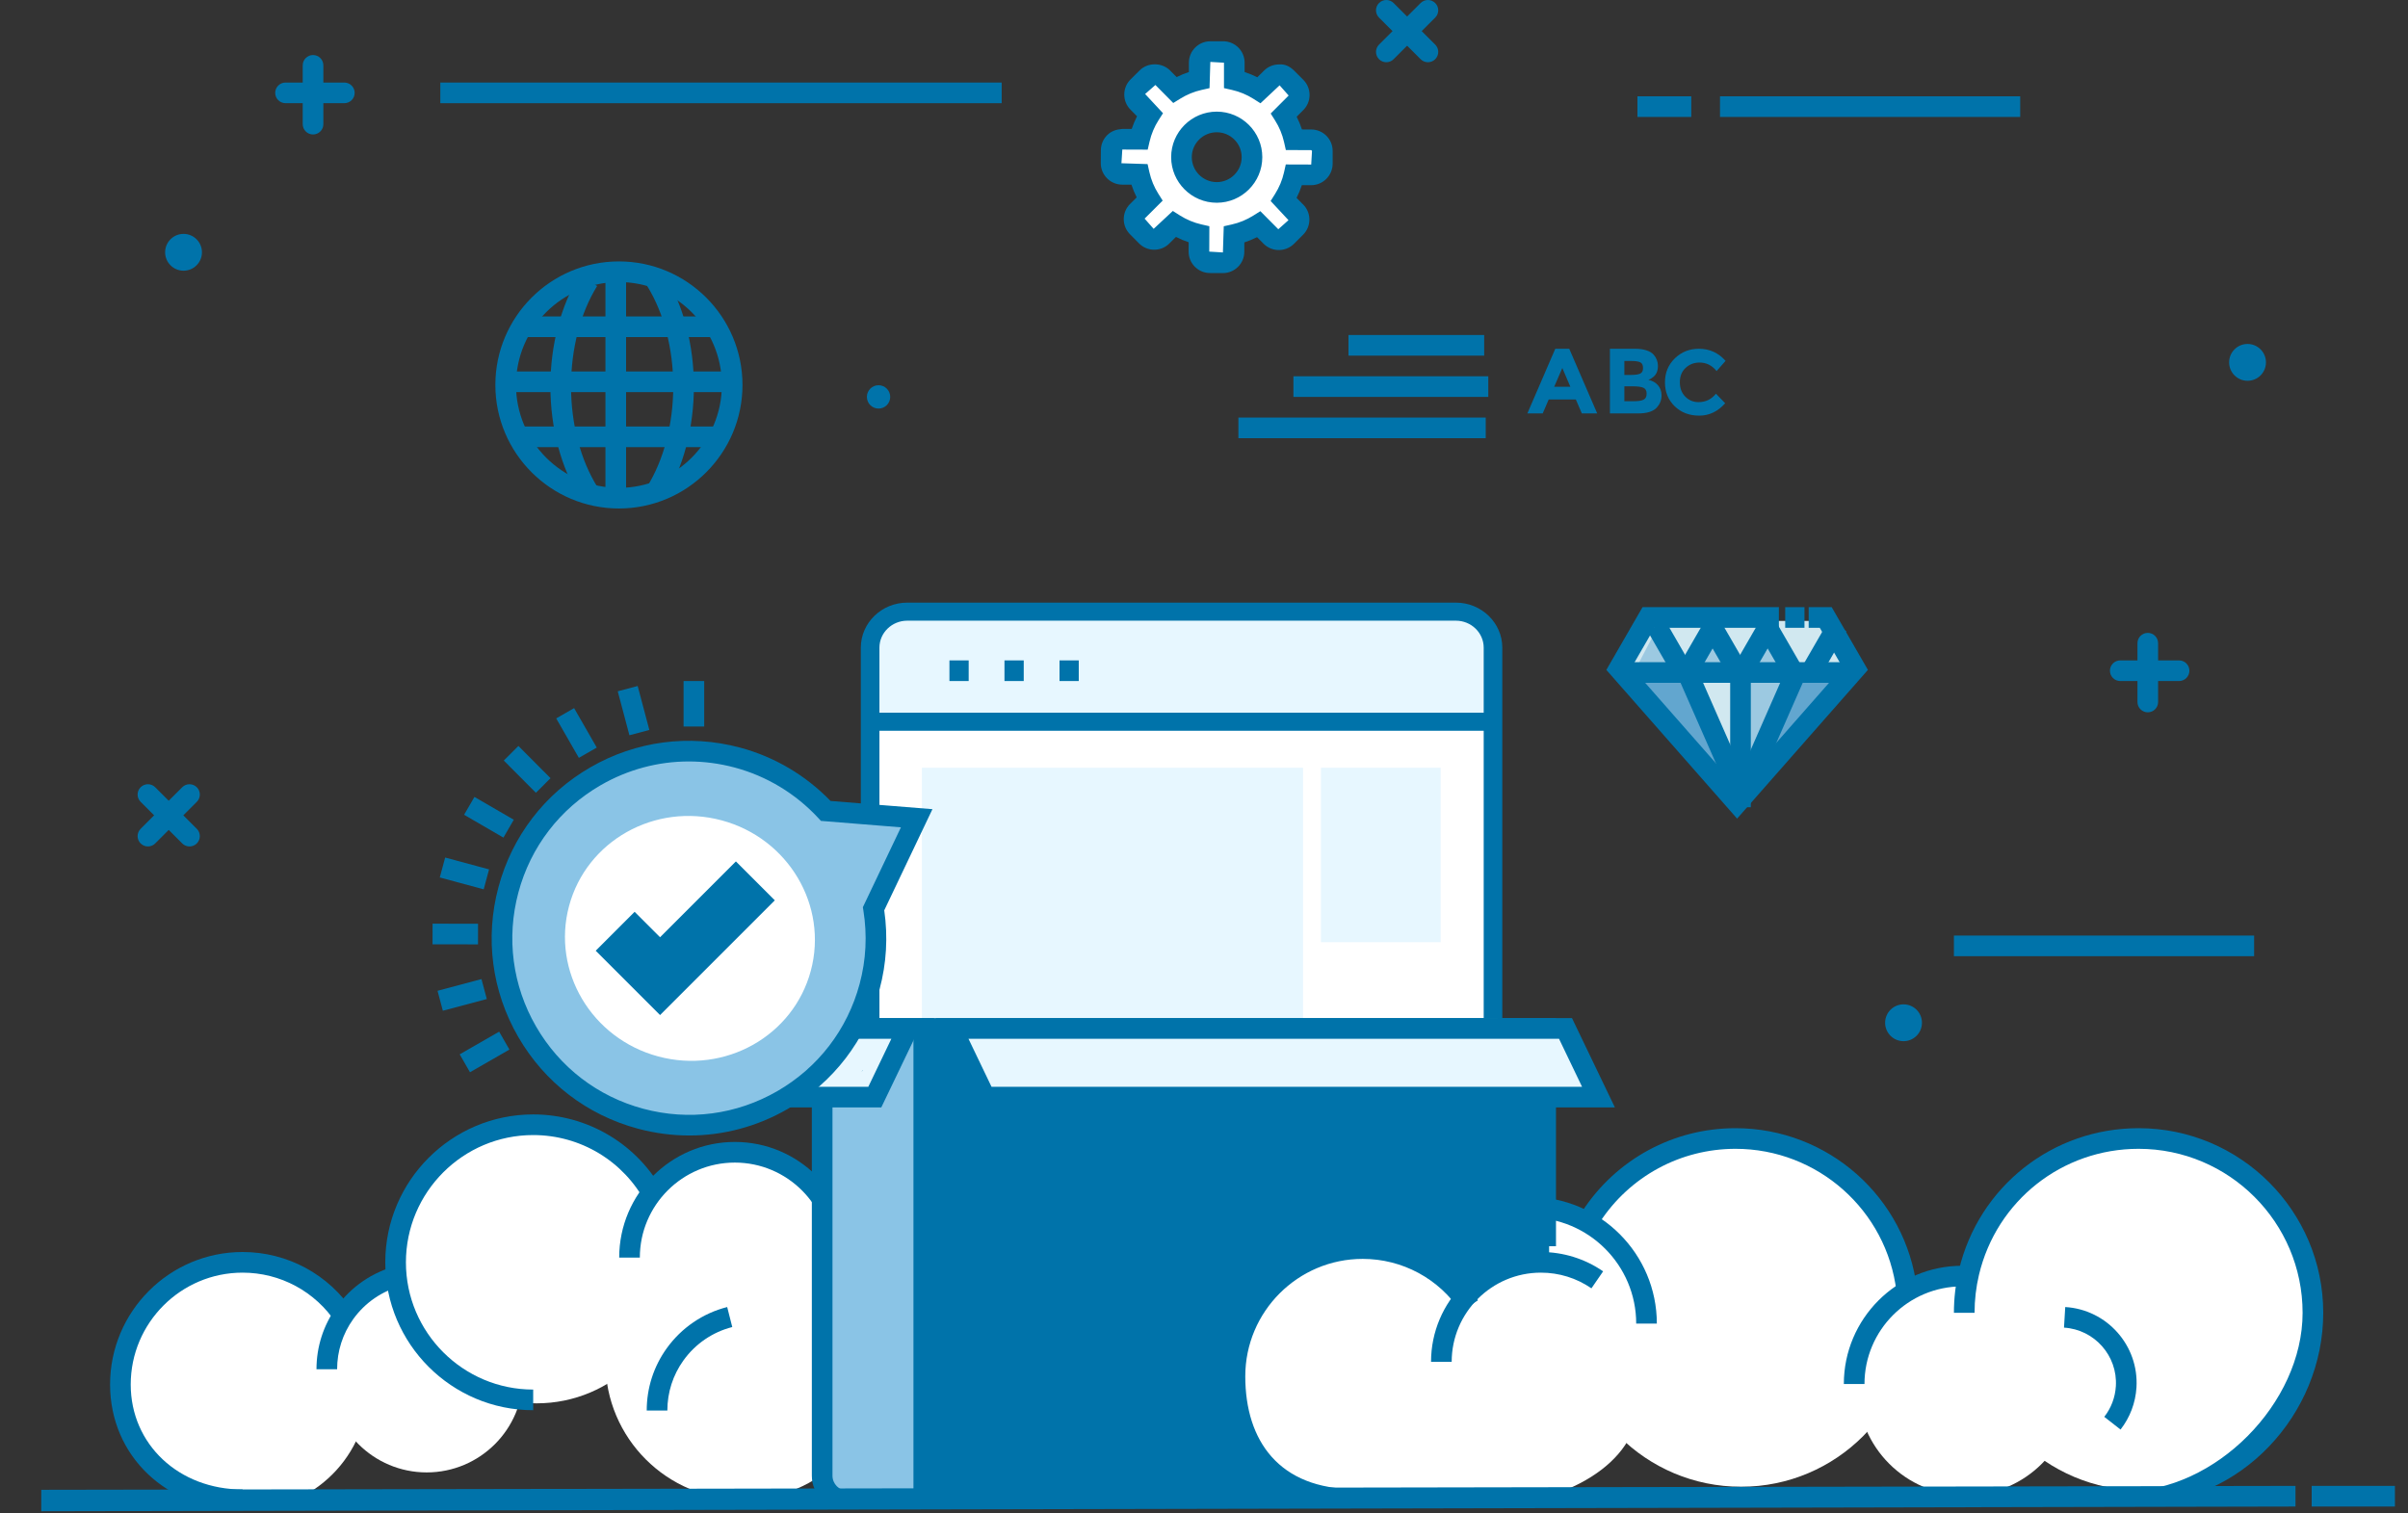 <svg id="icon-content" width="100%" height="100%" viewBox="0 0 175 110" version="1.1" xmlns="http://www.w3.org/2000/svg" xmlns:xlink="http://www.w3.org/1999/xlink">

    <rect x="0" y="0" width="175" height="110" fill="#333333" stroke="none"/>

    <g id="Page-1" stroke="none" stroke-width="1" fill="none" fill-rule="evenodd">
        <g id="Group-2" transform="translate(55, 43)">
            <polygon id="Fill-148" fill="#0073AA" points="0.56 47.113 7.648 47.113 7.648 45.801 0.56 45.801"></polygon>
            <path d="M53.827,52.366 L53.827,4.418 C53.827,2.973 52.619,1.802 51.129,1.802 L11.257,1.802 C9.768,1.802 8.56,2.973 8.56,4.418 L8.56,52.366 L53.827,52.366" id="Fill-159" fill="#FFFFFF"></path>
            <path d="M8,10.113 L8,4.498 C8,3.008 9.016,1.802 10.269,1.802 L50.999,1.802 C52.251,1.802 53.267,3.008 53.267,4.498 L53.267,10.113 L8,10.113" id="Fill-160" fill="#E7F7FF"></path>
            <polygon id="Fill-161" fill="#0073AA" points="8.56 10.113 53.827 10.113 53.827 8.802 8.56 8.802"></polygon>
            <polygon id="Fill-165" fill="#E7F7FF" points="12 32.113 39.698 32.113 39.698 12.802 12 12.802"></polygon>
            <polygon id="Fill-165" fill="#E7F7FF" points="41 25.48 49.698 25.48 49.698 12.802 41 12.802"></polygon>
            <polygon id="Fill-166" fill="#D1E8F0" points="15.56 46.48 25.636 46.48 25.636 33.801 15.56 33.801"></polygon>
            <path d="M7.56,52.023 L7.56,4.075 C7.56,2.27 9.073,0.801 10.934,0.801 L50.805,0.801 C52.666,0.801 54.179,2.27 54.179,4.075 L54.179,31.026 L52.827,31.026 L52.827,4.075 C52.827,2.993 51.92,2.113 50.805,2.113 L10.934,2.113 C9.819,2.113 8.912,2.993 8.912,4.075 L8.912,52.023 L7.56,52.023 Z" id="Fill-168" fill="#0073AA"></path>
        </g>
        <path d="M61.309,91.654 C61.309,95.881 57.882,99.308 53.655,99.308 C49.427,99.308 46,95.881 46,91.654 C46,87.427 49.427,84 53.655,84 C57.882,84 61.309,87.427 61.309,91.654" id="Fill-406" fill="#FFFFFF"></path>
        <path d="M118.91,95.455 C118.91,100.125 115.124,103.91 110.455,103.91 C105.785,103.91 102,100.125 102,95.455 C102,90.786 105.785,87 110.455,87 C115.124,87 118.91,90.786 118.91,95.455" id="Fill-407" fill="#FFFFFF"></path>
        <path d="M139.063,95.531 C139.063,102.452 133.452,108.062 126.532,108.062 C119.611,108.062 114,102.452 114,95.531 C114,88.61 119.611,83 126.532,83 C133.452,83 139.063,88.61 139.063,95.531" id="Fill-408" fill="#FFFFFF"></path>
        <path d="M150.687,100.844 C150.687,105.175 147.175,108.687 142.843,108.687 C138.512,108.687 135,105.175 135,100.844 C135,96.512 138.512,93 142.843,93 C147.175,93 150.687,96.512 150.687,100.844" id="Fill-409" fill="#FFFFFF"></path>
        <path d="M168.34,95.67 C168.34,102.667 162.668,108.34 155.67,108.34 C148.673,108.34 143,102.667 143,95.67 C143,88.672 148.673,83 155.67,83 C162.668,83 168.34,88.672 168.34,95.67" id="Fill-410" fill="#FFFFFF"></path>
        <path d="M48.999,92 C48.999,97.522 44.522,101.999 39,101.999 C33.477,101.999 29,97.522 29,92 C29,86.477 33.477,82 39,82 C44.522,82 48.999,86.477 48.999,92" id="Fill-411" fill="#FFFFFF"></path>
        <path d="M63.999,99 C63.999,104.522 59.522,108.999 54,108.999 C48.477,108.999 44,104.522 44,99 C44,93.477 48.477,89 54,89 C59.522,89 63.999,93.477 63.999,99" id="Fill-412" fill="#FFFFFF"></path>
        <path d="M26.76,100.88 C26.76,105.785 22.784,109.76 17.88,109.76 C12.976,109.76 9,105.785 9,100.88 C9,95.976 12.976,92 17.88,92 C22.784,92 26.76,95.976 26.76,100.88" id="Fill-413" fill="#FFFFFF"></path>
        <path d="M38.02,100.01 C38.02,103.882 34.881,107.02 31.01,107.02 C27.138,107.02 24,103.882 24,100.01 C24,96.139 27.138,93 31.01,93 C34.881,93 38.02,96.139 38.02,100.01" id="Fill-415" fill="#FFFFFF"></path>
        <path d="M61.807,91.405 L60.307,91.405 C60.307,87.598 57.211,84.5 53.404,84.5 C49.597,84.5 46.5,87.598 46.5,91.405 L45,91.405 C45,86.77 48.77,83 53.404,83 C58.038,83 61.807,86.77 61.807,91.405" id="Fill-416" fill="#0073AA"></path>
        <path d="M120.41,96.205 L118.91,96.205 C118.91,91.957 115.454,88.5 111.205,88.5 C106.956,88.5 103.5,91.957 103.5,96.205 L102,96.205 C102,91.13 106.129,87 111.205,87 C116.281,87 120.41,91.13 120.41,96.205 L131.82,88.644" id="Fill-417" fill="#0073AA"></path>
        <path d="M158.363,49.5 L154.089,49.5 C153.673,49.5 153.339,49.164 153.339,48.75 C153.339,48.336 153.673,48 154.089,48 L158.363,48 C158.776,48 159.113,48.336 159.113,48.75 C159.113,49.164 158.776,49.5 158.363,49.5" id="Fill-418" fill="#0073AA"></path>
        <path d="M156.089,51.774 C155.674,51.774 155.339,51.438 155.339,51.024 L155.339,46.75 C155.339,46.336 155.674,46 156.089,46 C156.502,46 156.839,46.336 156.839,46.75 L156.839,51.024 C156.839,51.438 156.502,51.774 156.089,51.774" id="Fill-419" fill="#0073AA"></path>
        <path d="M25.025,7.5 L20.75,7.5 C20.336,7.5 20,7.164 20,6.75 C20,6.336 20.336,6 20.75,6 L25.025,6 C25.439,6 25.775,6.336 25.775,6.75 C25.775,7.164 25.439,7.5 25.025,7.5" id="Fill-420" fill="#0073AA"></path>
        <path d="M22.75,9.774 C22.336,9.774 22,9.438 22,9.024 L22,4.75 C22,4.336 22.336,4 22.75,4 C23.164,4 23.5,4.336 23.5,4.75 L23.5,9.024 C23.5,9.438 23.164,9.774 22.75,9.774" id="Fill-421" fill="#0073AA"></path>
        <path d="M100.75,4.523 C100.558,4.523 100.366,4.449 100.22,4.303 C99.927,4.01 99.927,3.535 100.22,3.242 L103.242,0.22 C103.535,-0.073 104.01,-0.073 104.303,0.22 C104.596,0.513 104.596,0.987 104.303,1.28 L101.28,4.303 C101.134,4.449 100.942,4.523 100.75,4.523" id="Fill-424" fill="#0073AA"></path>
        <path d="M103.772,4.523 C103.58,4.523 103.389,4.449 103.242,4.303 L100.22,1.28 C99.927,0.987 99.927,0.513 100.22,0.22 C100.513,-0.073 100.987,-0.073 101.28,0.22 L104.303,3.242 C104.596,3.535 104.596,4.01 104.303,4.303 C104.156,4.449 103.965,4.523 103.772,4.523" id="Fill-425" fill="#0073AA"></path>
        <path d="M10.75,61.523 C10.558,61.523 10.366,61.449 10.22,61.303 C9.927,61.01 9.927,60.535 10.22,60.242 L13.242,57.22 C13.535,56.927 14.01,56.927 14.303,57.22 C14.596,57.513 14.596,57.987 14.303,58.28 L11.28,61.303 C11.134,61.449 10.942,61.523 10.75,61.523" id="Fill-424" fill="#0073AA"></path>
        <path d="M13.772,61.523 C13.58,61.523 13.389,61.449 13.242,61.303 L10.22,58.28 C9.927,57.987 9.927,57.513 10.22,57.22 C10.513,56.927 10.987,56.927 11.28,57.22 L14.303,60.242 C14.596,60.535 14.596,61.01 14.303,61.303 C14.156,61.449 13.965,61.523 13.772,61.523" id="Fill-425" fill="#0073AA"></path>
        <polygon id="Fill-426" fill="#0073AA" points="142 69.5 163.817 69.5 163.817 68 142 68"></polygon>
        <polygon id="Fill-428" fill="#0073AA" points="32 7.5 72.796 7.5 72.796 6 32 6"></polygon>
        <polygon id="Fill-429" fill="#0073AA" points="125 8.5 146.817 8.5 146.817 7 125 7"></polygon>
        <polygon id="Fill-430" fill="#0073AA" points="119 8.5 122.912 8.5 122.912 7 119 7"></polygon>
        <path d="M139.677,74.338 C139.677,75.077 139.078,75.676 138.339,75.676 C137.599,75.676 137,75.077 137,74.338 C137,73.599 137.599,73 138.339,73 C139.078,73 139.677,73.599 139.677,74.338" id="Fill-433" fill="#0073AA"></path>
        <path d="M14.677,18.338 C14.677,19.077 14.078,19.676 13.339,19.676 C12.6,19.676 12,19.077 12,18.338 C12,17.599 12.6,17 13.339,17 C14.078,17 14.677,17.599 14.677,18.338" id="Fill-434" fill="#0073AA"></path>
        <path d="M164.677,26.339 C164.677,27.078 164.078,27.677 163.339,27.677 C162.6,27.677 162,27.078 162,26.339 C162,25.599 162.6,25 163.339,25 C164.078,25 164.677,25.599 164.677,26.339" id="Fill-435" fill="#0073AA"></path>
        <path d="M64.696,28.848 C64.696,29.317 64.317,29.696 63.848,29.696 C63.38,29.696 63,29.317 63,28.848 C63,28.38 63.38,28 63.848,28 C64.317,28 64.696,28.38 64.696,28.848" id="Fill-438" fill="#0073AA"></path>
        <polygon id="Fill-478" fill="#8AC4E6" points="60 109.352 67.384 109.352 67.384 75 60 75"></polygon>
        <path d="M60.5,75.5 L60.5,107.257 C60.5,107.861 60.991,108.352 61.595,108.352 L66.384,108.352 L66.384,75.5 L60.5,75.5 Z M67.884,109.468 L61.524,109.468 C60.093,109.468 59,108.688 59,107.257 L59,74 L67.884,74 L67.884,109.852 L67.884,109.468 Z" id="Fill-479" fill="#0073AA"></path>
        <polyline id="Fill-480" fill="#E7F7FF" points="56 79.993 63.384 79.993 65.78 75 58.396 75 56 79.993"></polyline>
        <path d="M57.383,78.992 L63.104,78.992 L64.78,75.5 L59.059,75.5 L57.383,78.992 Z M64.047,80.492 L55,80.492 L58.115,74 L67.164,74 L64.047,80.492 L64.047,80.492 Z" id="Fill-481" fill="#0073AA"></path>
        <path d="M109.971,109.352 L68,109.352 L68,75 L112.58,75 L112.58,106.742 C112.58,108.183 111.412,109.352 109.971,109.352" id="Fill-482" fill="#0073AA"></path>
        <polygon id="Fill-483" fill="#0073AA" points="111 99.565 112.5 99.565 112.5 94 111 94"></polygon>
        <path d="M67,109.434 L67,74 L113.081,74 L113.081,90.582 L111.581,90.582 L111.581,75.5 L68.5,75.5 L68.5,108.352 L109.398,108.352 C110.601,108.352 111.581,107.373 111.581,106.17 L111.581,103.128 L113.081,103.128 L113.081,106.17 C113.081,108.2 111.732,109.434 109.701,109.434 L67,109.434 Z" id="Fill-484" fill="#0073AA"></path>
        <polyline id="Fill-485" fill="#E7F7FF" points="115.976 79.993 71.396 79.993 69 75 113.58 75 115.976 79.993"></polyline>
        <path d="M72.059,78.992 L114.976,78.992 L113.3,75.5 L70.383,75.5 L72.059,78.992 Z M117.361,80.492 L71.116,80.492 L68,74 L114.244,74 L117.361,80.492 L117.361,80.492 Z" id="Fill-486" fill="#0073AA"></path>
        <polyline id="Fill-513" fill="#D1E8F0" points="132.766 45.13 119.885 45.13 117.74 48.848 126.326 58.614 134.912 48.848 132.766 45.13"></polyline>
        <polyline id="Fill-514" fill="#9CC9E1" points="122.849 48.848 120.701 45.13 118.74 48.875 122.849 48.848"></polyline>
        <polyline id="Fill-515" fill="#9CC9E1" points="126.897 48.733 124.816 45.13 122.74 48.727 126.897 48.733"></polyline>
        <polyline id="Fill-516" fill="#9CC9E1" points="130.865 48.721 128.636 45.13 126.74 48.748 130.865 48.721"></polyline>
        <polyline id="Fill-517" fill="#9CC9E1" points="126.74 49.13 126.74 58.246 130.935 49.13 126.74 49.13"></polyline>
        <polyline id="Fill-518" fill="#62A6CF" points="118.74 49.13 118.74 49.221 126.945 58.451 122.659 49.13 118.74 49.13"></polyline>
        <polyline id="Fill-519" fill="#62A6CF" points="134.946 49.13 134.946 49.221 126.74 58.451 131.028 49.13 134.946 49.13"></polyline>
        <polyline id="Fill-520" fill="#0073AA" points="126.243 59.5 116.74 48.69 119.371 44.13 129.28 44.13 129.28 45.63 120.237 45.63 118.576 48.507 126.243 57.229 133.911 48.507 132.251 45.63 131.444 45.63 131.444 44.13 133.117 44.13 135.75 48.69 126.243 59.5"></polyline>
        <polygon id="Fill-521" fill="#0073AA" points="129.739 45.63 131.139 45.63 131.139 44.13 129.739 44.13"></polygon>
        <polygon id="Fill-522" fill="#0073AA" points="117.74 49.63 134.912 49.63 134.912 48.13 117.74 48.13"></polygon>
        <polyline id="Fill-523" fill="#0073AA" points="126.031 58.5 121.74 48.734 123.112 48.13 127.404 57.897 126.031 58.5"></polyline>
        <polyline id="Fill-524" fill="#0073AA" points="127.112 58.5 125.74 57.896 130.031 48.13 131.405 48.734 127.112 58.5"></polyline>
        <polygon id="Fill-525" fill="#0073AA" points="125.74 58.673 127.24 58.673 127.24 49.13 125.74 49.13"></polygon>
        <polyline id="Fill-526" fill="#0073AA" points="121.886 49.598 119.74 45.88 121.037 45.13 123.186 48.848 121.886 49.598"></polyline>
        <polyline id="Fill-527" fill="#0073AA" points="125.886 49.598 123.74 45.88 125.037 45.13 127.186 48.848 125.886 49.598"></polyline>
        <polyline id="Fill-528" fill="#0073AA" points="129.887 49.598 127.74 45.88 129.038 45.13 131.186 48.848 129.887 49.598"></polyline>
        <polyline id="Fill-529" fill="#0073AA" points="132.038 49.598 130.739 48.848 132.887 45.13 134.185 45.88 132.038 49.598"></polyline>
        <polyline id="Fill-530" fill="#0073AA" points="127.038 49.598 125.74 48.848 127.886 45.13 129.185 45.88 127.038 49.598"></polyline>
        <polyline id="Fill-531" fill="#0073AA" points="123.038 49.598 121.74 48.848 123.888 45.13 125.186 45.88 123.038 49.598"></polyline>
        <path d="M88.677,14.236 C87.261,14.236 86.114,13.09 86.114,11.672 C86.114,10.257 87.261,9.114 88.677,9.114 C90.092,9.114 91.238,10.257 91.238,11.672 C91.238,13.09 90.092,14.236 88.677,14.236 Z M95.546,10.412 L94.298,10.407 C94.15,9.758 93.895,9.151 93.551,8.607 L94.434,7.723 C94.751,7.409 94.753,6.897 94.437,6.582 L93.776,5.921 C93.461,5.606 92.95,5.604 92.635,5.918 L91.75,6.802 C91.206,6.458 90.599,6.203 89.953,6.056 L89.953,4.807 C89.953,4.362 89.59,4 89.143,4 L88.21,4 C87.763,4 87.402,4.362 87.402,4.807 L87.402,6.056 C86.764,6.199 86.168,6.451 85.63,6.785 L84.751,5.898 C84.437,5.583 83.925,5.576 83.609,5.893 L82.944,6.55 C82.629,6.862 82.626,7.375 82.939,7.691 L83.816,8.58 C83.47,9.121 83.212,9.728 83.063,10.375 L81.815,10.37 C81.368,10.366 81.006,10.728 81.006,11.176 L81,12.11 C80.998,12.554 81.358,12.918 81.804,12.921 L83.05,12.925 C83.197,13.576 83.449,14.181 83.793,14.724 L82.904,15.609 C82.59,15.921 82.588,16.432 82.903,16.749 L83.559,17.411 C83.875,17.73 84.387,17.73 84.701,17.416 L85.588,16.537 C86.132,16.881 86.736,17.141 87.387,17.29 L87.382,18.535 C87.38,18.981 87.741,19.346 88.187,19.346 L89.121,19.349 C89.567,19.349 89.93,18.991 89.93,18.546 L89.934,17.297 C90.583,17.151 91.19,16.895 91.736,16.553 L92.617,17.44 C92.931,17.755 93.444,17.755 93.762,17.44 L94.421,16.781 C94.737,16.468 94.739,15.955 94.421,15.642 L93.545,14.755 C93.889,14.21 94.146,13.606 94.293,12.955 L95.54,12.959 C95.987,12.959 96.347,12.598 96.349,12.153 L96.349,11.216 C96.349,10.773 95.99,10.412 95.546,10.412 L95.546,10.412 Z" id="Fill-532" fill="#FFFFFF"></path>
        <path d="M88.428,9.614 C87.427,9.614 86.613,10.425 86.613,11.422 C86.613,12.422 87.427,13.236 88.428,13.236 C89.426,13.236 90.237,12.422 90.237,11.422 C90.237,10.425 89.426,9.614 88.428,9.614 Z M88.428,14.736 C86.601,14.736 85.113,13.249 85.113,11.422 C85.113,9.598 86.601,8.114 88.428,8.114 C90.253,8.114 91.737,9.598 91.737,11.422 C91.737,13.249 90.253,14.736 88.428,14.736 Z M85.235,15.333 L85.739,15.653 C86.228,15.962 86.754,16.183 87.304,16.309 L87.889,16.442 L87.882,18.288 L88.874,18.349 L88.936,16.446 L89.52,16.315 C90.073,16.191 90.601,15.973 91.087,15.668 L91.595,15.349 L92.899,16.662 L93.64,16.002 L92.343,14.609 L92.66,14.106 C92.968,13.618 93.187,13.091 93.312,12.539 L93.444,11.953 L95.292,11.959 L95.349,10.966 L95.347,10.966 L95.293,10.912 L93.448,10.905 L93.317,10.323 C93.191,9.767 92.972,9.24 92.667,8.758 L92.347,8.251 L93.652,6.943 L92.995,6.201 L91.604,7.507 L91.097,7.186 C90.619,6.882 90.094,6.664 89.536,6.537 L88.952,6.404 L88.952,4.557 L87.96,4.5 L87.902,6.406 L87.317,6.538 C86.778,6.659 86.259,6.872 85.774,7.172 L85.266,7.486 L83.968,6.176 L83.222,6.833 L84.521,8.229 L84.198,8.733 C83.892,9.213 83.672,9.738 83.543,10.294 L83.408,10.877 L81.563,10.87 L81.5,11.865 L83.401,11.927 L83.531,12.511 C83.658,13.072 83.875,13.597 84.176,14.073 L84.497,14.581 L83.184,15.89 L83.841,16.633 L85.235,15.333 Z M88.871,19.849 L87.934,19.845 C87.521,19.845 87.13,19.683 86.836,19.387 C86.541,19.091 86.38,18.699 86.382,18.282 L86.385,17.607 C86.069,17.502 85.76,17.374 85.461,17.22 L84.98,17.698 C84.689,17.989 84.298,18.151 83.883,18.151 L83.88,18.151 C83.462,18.15 83.07,17.986 82.776,17.688 L82.12,17.026 C81.516,16.417 81.518,15.431 82.126,14.827 L82.608,14.346 C82.458,14.05 82.331,13.742 82.228,13.423 L81.552,13.421 C80.689,13.414 79.994,12.711 80,11.856 L80.006,10.921 C80.006,10.507 80.17,10.114 80.467,9.819 C80.764,9.525 81.136,9.404 81.572,9.37 L82.245,9.373 C82.351,9.056 82.48,8.748 82.633,8.451 L82.155,7.968 C81.863,7.674 81.704,7.283 81.706,6.866 C81.707,6.45 81.871,6.059 82.167,5.767 L82.832,5.109 C83.411,4.528 84.443,4.528 85.032,5.119 L85.511,5.603 C85.801,5.458 86.098,5.335 86.402,5.235 L86.402,4.557 C86.402,3.698 87.101,3 87.96,3 L88.893,3 C89.753,3 90.452,3.698 90.452,4.557 L90.452,5.236 C90.77,5.339 91.077,5.467 91.373,5.618 L91.856,5.138 C92.148,4.845 92.537,4.684 92.953,4.684 C93.387,4.639 93.762,4.846 94.056,5.14 L94.717,5.802 C95.012,6.096 95.173,6.487 95.172,6.904 C95.172,7.321 95.008,7.712 94.712,8.006 L94.235,8.484 C94.387,8.782 94.515,9.091 94.618,9.41 L95.296,9.412 C96.152,9.413 96.849,10.109 96.849,10.966 L96.849,11.902 C96.845,12.762 96.146,13.459 95.29,13.459 L94.612,13.457 C94.508,13.774 94.38,14.083 94.228,14.381 L94.704,14.864 C94.994,15.149 95.158,15.541 95.159,15.958 C95.159,16.377 94.995,16.77 94.697,17.065 L94.042,17.72 C93.428,18.327 92.441,18.324 91.836,17.721 L91.356,17.237 C91.058,17.388 90.749,17.516 90.432,17.619 L90.43,18.299 C90.43,19.152 89.731,19.849 88.871,19.849 L88.871,19.849 Z" id="Fill-533" fill="#0073AA"></path>
        <path d="M38.749,102.498 C32.822,102.498 28,97.676 28,91.749 C28,85.821 32.822,81 38.749,81 C42.75,81 46.394,83.199 48.261,86.739 L46.935,87.439 C45.328,84.392 42.191,82.5 38.749,82.5 C33.649,82.5 29.5,86.649 29.5,91.749 C29.5,96.849 33.649,100.998 38.749,100.998 L38.749,102.498" id="Fill-534" fill="#0073AA"></path>
        <path d="M24.5,99.523 L23,99.523 C23,97.89 23.501,96.328 24.45,95.005 C25.519,93.516 27.08,92.448 28.848,92 L29.217,93.454 C27.791,93.815 26.531,94.677 25.669,95.879 C24.905,96.946 24.5,98.205 24.5,99.523" id="Fill-535" fill="#0073AA"></path>
        <path d="M48.5,102.521 L47,102.521 C47,100.889 47.501,99.327 48.45,98.005 C49.518,96.515 51.079,95.448 52.848,95 L53.217,96.454 C51.79,96.815 50.531,97.676 49.669,98.879 C48.904,99.945 48.5,101.205 48.5,102.521" id="Fill-536" fill="#0073AA"></path>
        <path d="M17.63,109.76 C12.14,109.76 8,105.835 8,100.63 C8,95.32 12.32,91 17.63,91 C20.88,91 23.89,92.623 25.679,95.342 L24.427,96.167 C22.915,93.871 20.374,92.5 17.63,92.5 C13.147,92.5 9.5,96.148 9.5,100.63 C9.5,104.98 12.995,108.26 17.63,108.26 L17.63,109.76" id="Fill-537" fill="#0073AA"></path>
        <path d="M137.825,93.872 C137.12,87.959 132.091,83.5 126.126,83.5 C122.134,83.5 118.444,85.498 116.256,88.846 L115,88.025 C117.466,84.252 121.625,82 126.126,82 C132.851,82 138.52,87.027 139.315,93.695 L137.825,93.872" id="Fill-538" fill="#0073AA"></path>
        <path d="M135.5,100.593 L134,100.593 C134,95.854 137.855,92 142.593,92 L142.593,93.5 C138.682,93.5 135.5,96.682 135.5,100.593" id="Fill-539" fill="#0073AA"></path>
        <path d="M154.429,108.395 C161.001,108.395 167.34,101.993 167.34,95.42 C167.34,88.847 161.992,83.5 155.42,83.5 C149.87,83.5 145.101,87.266 143.821,92.658 C143.609,93.556 143.5,94.485 143.5,95.42 L142,95.42 C142,94.369 142.122,93.323 142.362,92.311 C143.803,86.24 149.172,82 155.42,82 C162.82,82 168.84,88.02 168.84,95.42 C168.84,102.82 162.82,109.29 155.42,109.29 L154.429,108.395 Z" id="Fill-540" fill="#0073AA"></path>
        <path d="M118.996,102.234 C118.996,106.229 113.848,109.468 107.498,109.468 C101.148,109.468 96,106.229 96,102.234 C96,98.239 101.148,95 107.498,95 C113.848,95 118.996,98.239 118.996,102.234" id="Fill-541" fill="#FFFFFF"></path>
        <path d="M118.468,99.233 C118.468,103.229 115.23,106.467 111.234,106.467 C107.239,106.467 104,103.229 104,99.233 C104,95.238 107.239,92 111.234,92 C115.23,92 118.468,95.238 118.468,99.233" id="Fill-542" fill="#FFFFFF"></path>
        <path d="M108.565,100.283 C108.565,105.409 104.409,109.565 99.283,109.565 C94.156,109.565 90,105.409 90,100.283 C90,95.156 94.156,91 99.283,91 C104.409,91 108.565,95.156 108.565,100.283" id="Fill-543" fill="#FFFFFF"></path>
        <path d="M105.5,98.985 L104,98.985 C104,94.582 107.581,91 111.983,91 C113.608,91 115.172,91.486 116.507,92.405 L115.656,93.64 C114.573,92.894 113.303,92.5 111.983,92.5 C108.408,92.5 105.5,95.409 105.5,98.985" id="Fill-544" fill="#0073AA"></path>
        <path d="M154.109,103.905 L152.927,102.981 C153.429,102.339 153.72,101.568 153.769,100.751 C153.903,98.539 152.211,96.631 150,96.497 L150.09,95 C153.127,95.183 155.449,97.804 155.267,100.841 C155.198,101.963 154.798,103.022 154.109,103.905" id="Fill-545" fill="#0073AA"></path>
        <path d="M89,100.033 C89,94.5 93.501,90 99.033,90 C102.414,90 105.546,91.686 107.41,94.511 L106.158,95.337 C104.572,92.934 101.909,91.5 99.033,91.5 C94.328,91.5 90.5,95.328 90.5,100.033 C90.5,104.738 92.974,108.235 98.507,108.235 L99.298,109.354 C93.766,109.354 89,105.565 89,100.033 Z" id="Fill-546" fill="#0073AA"></path>
        <polygon id="Fill-547" points="0 109.5 2.739 109.5 2.739 108 0 108"></polygon>
        <polygon id="Fill-548" fill="#0073AA" points="168 109.5 174.049 109.5 174.049 108 168 108"></polygon>
        <polygon id="Fill-549" fill="#0073AA" points="3 109.842 166.823 109.5 166.823 108 3 108.284"></polygon>
        <polygon id="Path" fill="#0073AA" points="69 49.5 70.398 49.5 70.398 48 69 48"></polygon>
        <polygon id="Path" fill="#0073AA" points="73 49.5 74.399 49.5 74.399 48 73 48"></polygon>
        <polygon id="Path" fill="#0073AA" points="77 49.5 78.398 49.5 78.398 48 77 48"></polygon>
        <path d="M113.541,26.747 L112.949,28.113 L114.125,28.113 L113.541,26.747 Z M114.96,30.049 L114.522,29.034 L112.552,29.034 L112.115,30.049 L111,30.049 L113.03,25.349 L114.044,25.349 L116.076,30.049 L114.96,30.049 L114.96,30.049 Z" id="Fill-375" fill="#0073AA"></path>
        <path d="M118.049,29.161 L118.768,29.161 C119.068,29.161 119.294,29.124 119.444,29.051 C119.594,28.977 119.669,28.831 119.669,28.614 C119.669,28.396 119.59,28.253 119.43,28.183 C119.271,28.114 119.017,28.079 118.668,28.079 L118.049,28.079 L118.049,29.161 Z M118.049,27.252 L118.547,27.252 C118.838,27.252 119.053,27.221 119.195,27.158 C119.337,27.095 119.407,26.959 119.407,26.751 C119.407,26.543 119.341,26.405 119.212,26.338 C119.082,26.271 118.862,26.237 118.553,26.237 L118.049,26.237 L118.049,27.252 Z M119.057,30.049 L117,30.049 L117,25.349 L118.829,25.349 C119.147,25.349 119.422,25.387 119.652,25.463 C119.884,25.54 120.056,25.643 120.174,25.773 C120.384,26.015 120.489,26.288 120.489,26.593 C120.489,26.961 120.371,27.235 120.133,27.413 L119.965,27.532 L119.797,27.609 C120.088,27.671 120.32,27.802 120.493,28.002 C120.665,28.202 120.752,28.449 120.752,28.745 C120.752,29.072 120.639,29.361 120.416,29.612 C120.155,29.904 119.703,30.049 119.057,30.049 L119.057,30.049 Z" id="Fill-376" fill="#0073AA"></path>
        <path d="M123.441,29.228 C123.956,29.228 124.377,29.024 124.705,28.616 L125.377,29.309 C124.844,29.91 124.215,30.21 123.491,30.21 C122.767,30.21 122.171,29.981 121.702,29.524 C121.235,29.067 121,28.49 121,27.793 C121,27.096 121.238,26.515 121.716,26.048 C122.194,25.582 122.778,25.349 123.468,25.349 C124.238,25.349 124.884,25.643 125.405,26.229 L124.752,26.97 C124.42,26.557 124.008,26.351 123.515,26.351 C123.12,26.351 122.784,26.479 122.503,26.737 C122.223,26.995 122.082,27.343 122.082,27.779 C122.082,28.217 122.215,28.567 122.48,28.832 C122.743,29.097 123.065,29.228 123.441,29.228" id="Fill-377" fill="#0073AA"></path>
        <polygon id="Fill-378" fill="#0073AA" points="98 25.849 107.862 25.849 107.862 24.349 98 24.349"></polygon>
        <polygon id="Fill-379" fill="#0073AA" points="94 28.849 108.16 28.849 108.16 27.349 94 27.349"></polygon>
        <polygon id="Fill-380" fill="#0073AA" points="90 31.849 107.974 31.849 107.974 30.349 90 30.349"></polygon>
        <g id="Fill-455" transform="translate(31.435, 49.5)">
            <path d="M21.582,12.02 C21.582,12.019 21.582,12.016 21.582,12.014 C21.582,12.016 21.582,12.018 21.582,12.02 M21.582,11.98 C21.582,11.978 21.581,11.976 21.581,11.973 C21.581,11.976 21.582,11.978 21.582,11.98 M21.581,11.895 C21.581,11.892 21.581,11.889 21.581,11.886 C21.581,11.889 21.581,11.892 21.581,11.895 M21.581,11.856 C21.581,11.853 21.581,11.848 21.581,11.844 C21.581,11.849 21.581,11.852 21.581,11.856 M21.58,11.817 C21.58,11.813 21.58,11.81 21.58,11.806 C21.58,11.81 21.58,11.813 21.58,11.817 M21.58,11.767 C21.58,11.757 21.58,11.747 21.58,11.737 C21.58,11.747 21.58,11.757 21.58,11.767" fill="#98C7E1"></path>
            <path d="M31.179,28.396 L31.248,28.291 C31.253,28.295 31.259,28.298 31.265,28.302 C31.236,28.333 31.208,28.365 31.179,28.396" id="Fill-459" fill="#0073AA"></path>
            <path d="M35.184,9.973 L32.05,16.551 C32.343,18.381 32.275,20.299 31.764,22.206 C29.821,29.455 22.37,33.756 15.122,31.813 C7.873,29.87 3.572,22.419 5.515,15.17 C7.458,7.922 14.909,3.621 22.157,5.564 C24.717,6.25 26.898,7.632 28.577,9.441 L35.184,9.973" id="Fill-460" fill="#8AC4E6"></path>
            <path d="M18.619,5.845 C16.394,5.845 14.2,6.428 12.221,7.57 C9.252,9.285 7.128,12.053 6.24,15.365 C5.352,18.677 5.807,22.136 7.521,25.106 C9.236,28.076 12.004,30.2 15.316,31.088 C18.629,31.977 22.088,31.521 25.057,29.807 C28.027,28.092 30.151,25.324 31.039,22.012 C31.507,20.268 31.598,18.471 31.31,16.669 L31.273,16.439 L34.039,10.633 L28.227,10.165 L28.028,9.951 C26.381,8.177 24.283,6.91 21.963,6.288 C20.857,5.992 19.734,5.845 18.619,5.845 Z M18.663,33.032 C17.417,33.032 16.163,32.868 14.927,32.537 C11.228,31.545 8.136,29.173 6.222,25.856 C4.307,22.539 3.799,18.675 4.791,14.976 C5.782,11.277 8.155,8.185 11.471,6.271 C14.788,4.356 18.65,3.848 22.352,4.839 C24.85,5.509 27.116,6.847 28.924,8.716 L36.33,9.313 L32.827,16.666 C33.104,18.599 32.991,20.527 32.488,22.401 C31.497,26.1 29.124,29.191 25.807,31.105 C23.598,32.381 21.147,33.032 18.663,33.032 L18.663,33.032 Z" id="Fill-461" fill="#0073AA"></path>
            <path d="M27.49,21.061 C28.76,16.322 25.857,11.426 21.006,10.125 C16.154,8.825 11.191,11.612 9.921,16.351 C8.651,21.09 11.554,25.986 16.405,27.287 C21.257,28.587 26.22,25.8 27.49,21.061" id="Fill-462" fill="#FFFFFF"></path>
            <polyline id="Fill-463" fill="#0073AA" points="16.535 24.278 11.858 19.602 14.686 16.773 16.535 18.622 17.476 17.681 22.046 13.111 24.874 15.939 16.535 24.278 20.355 19.314"></polyline>
            <polygon id="Fill-464" fill="#0073AA" points="18.243 3.306 19.743 3.306 19.743 0 18.243 0"></polygon>
            <polyline id="Fill-465" fill="#0073AA" points="2.721 28.434 1.973 27.133 4.84 25.485 5.588 26.786 2.721 28.434"></polyline>
            <polyline id="Fill-466" fill="#0073AA" points="0.749 23.964 0.362 22.515 3.556 21.664 3.943 23.113 0.749 23.964"></polyline>
            <polyline id="Fill-467" fill="#0073AA" points="3.305 19.141 0 19.135 0.002 17.635 3.307 17.641 3.305 19.141"></polyline>
            <polyline id="Fill-468" fill="#0073AA" points="3.717 15.139 0.526 14.277 0.917 12.829 4.108 13.69 3.717 15.139"></polyline>
            <polyline id="Fill-469" fill="#0073AA" points="5.152 11.38 2.293 9.721 3.045 8.423 5.904 10.082 5.152 11.38"></polyline>
            <polyline id="Fill-470" fill="#0073AA" points="7.511 8.121 5.178 5.778 6.241 4.719 8.574 7.062 7.511 8.121"></polyline>
            <polyline id="Fill-471" fill="#0073AA" points="10.633 5.583 8.987 2.716 10.288 1.969 11.934 4.836 10.633 5.583"></polyline>
            <polyline id="Fill-472" fill="#0073AA" points="14.307 3.94 13.459 0.745 14.908 0.36 15.756 3.556 14.307 3.94"></polyline>
        </g>
        <path d="M44.98,20.5 C40.855,20.5 37.5,23.855 37.5,27.979 C37.5,32.103 40.855,35.459 44.98,35.459 C49.104,35.459 52.46,32.103 52.46,27.979 C52.46,23.855 49.104,20.5 44.98,20.5 Z M44.98,36.959 C40.028,36.959 36,32.931 36,27.979 C36,23.028 40.028,19 44.98,19 C49.932,19 53.96,23.028 53.96,27.979 C53.96,32.931 49.932,36.959 44.98,36.959 L44.98,36.959 Z" id="Fill-699" fill="#0073AA"></path>
        <path d="M48.272,36.215 L47,35.42 C48.243,33.432 48.928,30.825 48.928,28.078 C48.928,25.355 48.255,22.766 47.034,20.788 L48.31,20 C49.676,22.211 50.428,25.08 50.428,28.078 C50.428,31.102 49.662,33.992 48.272,36.215" id="Fill-700" fill="#0073AA"></path>
        <path d="M42.158,36.216 C40.767,33.992 40,31.102 40,28.078 C40,25.084 40.753,22.215 42.119,20 L43.396,20.788 C42.174,22.769 41.5,25.358 41.5,28.078 C41.5,30.824 42.186,33.431 43.43,35.42 L42.158,36.216" id="Fill-701" fill="#0073AA"></path>
        <polygon id="Fill-702" fill="#0073AA" points="44 36.459 45.5 36.459 45.5 20 44 20"></polygon>
        <polygon id="Fill-703" fill="#0073AA" points="37 28.5 53.46 28.5 53.46 27 37 27"></polygon>
        <polygon id="Fill-704" fill="#0073AA" points="38 24.5 52.212 24.5 52.212 23 38 23"></polygon>
        <polygon id="Fill-705" fill="#0073AA" points="38 32.5 52.34 32.5 52.34 31 38 31"></polygon>
    </g>
</svg>
